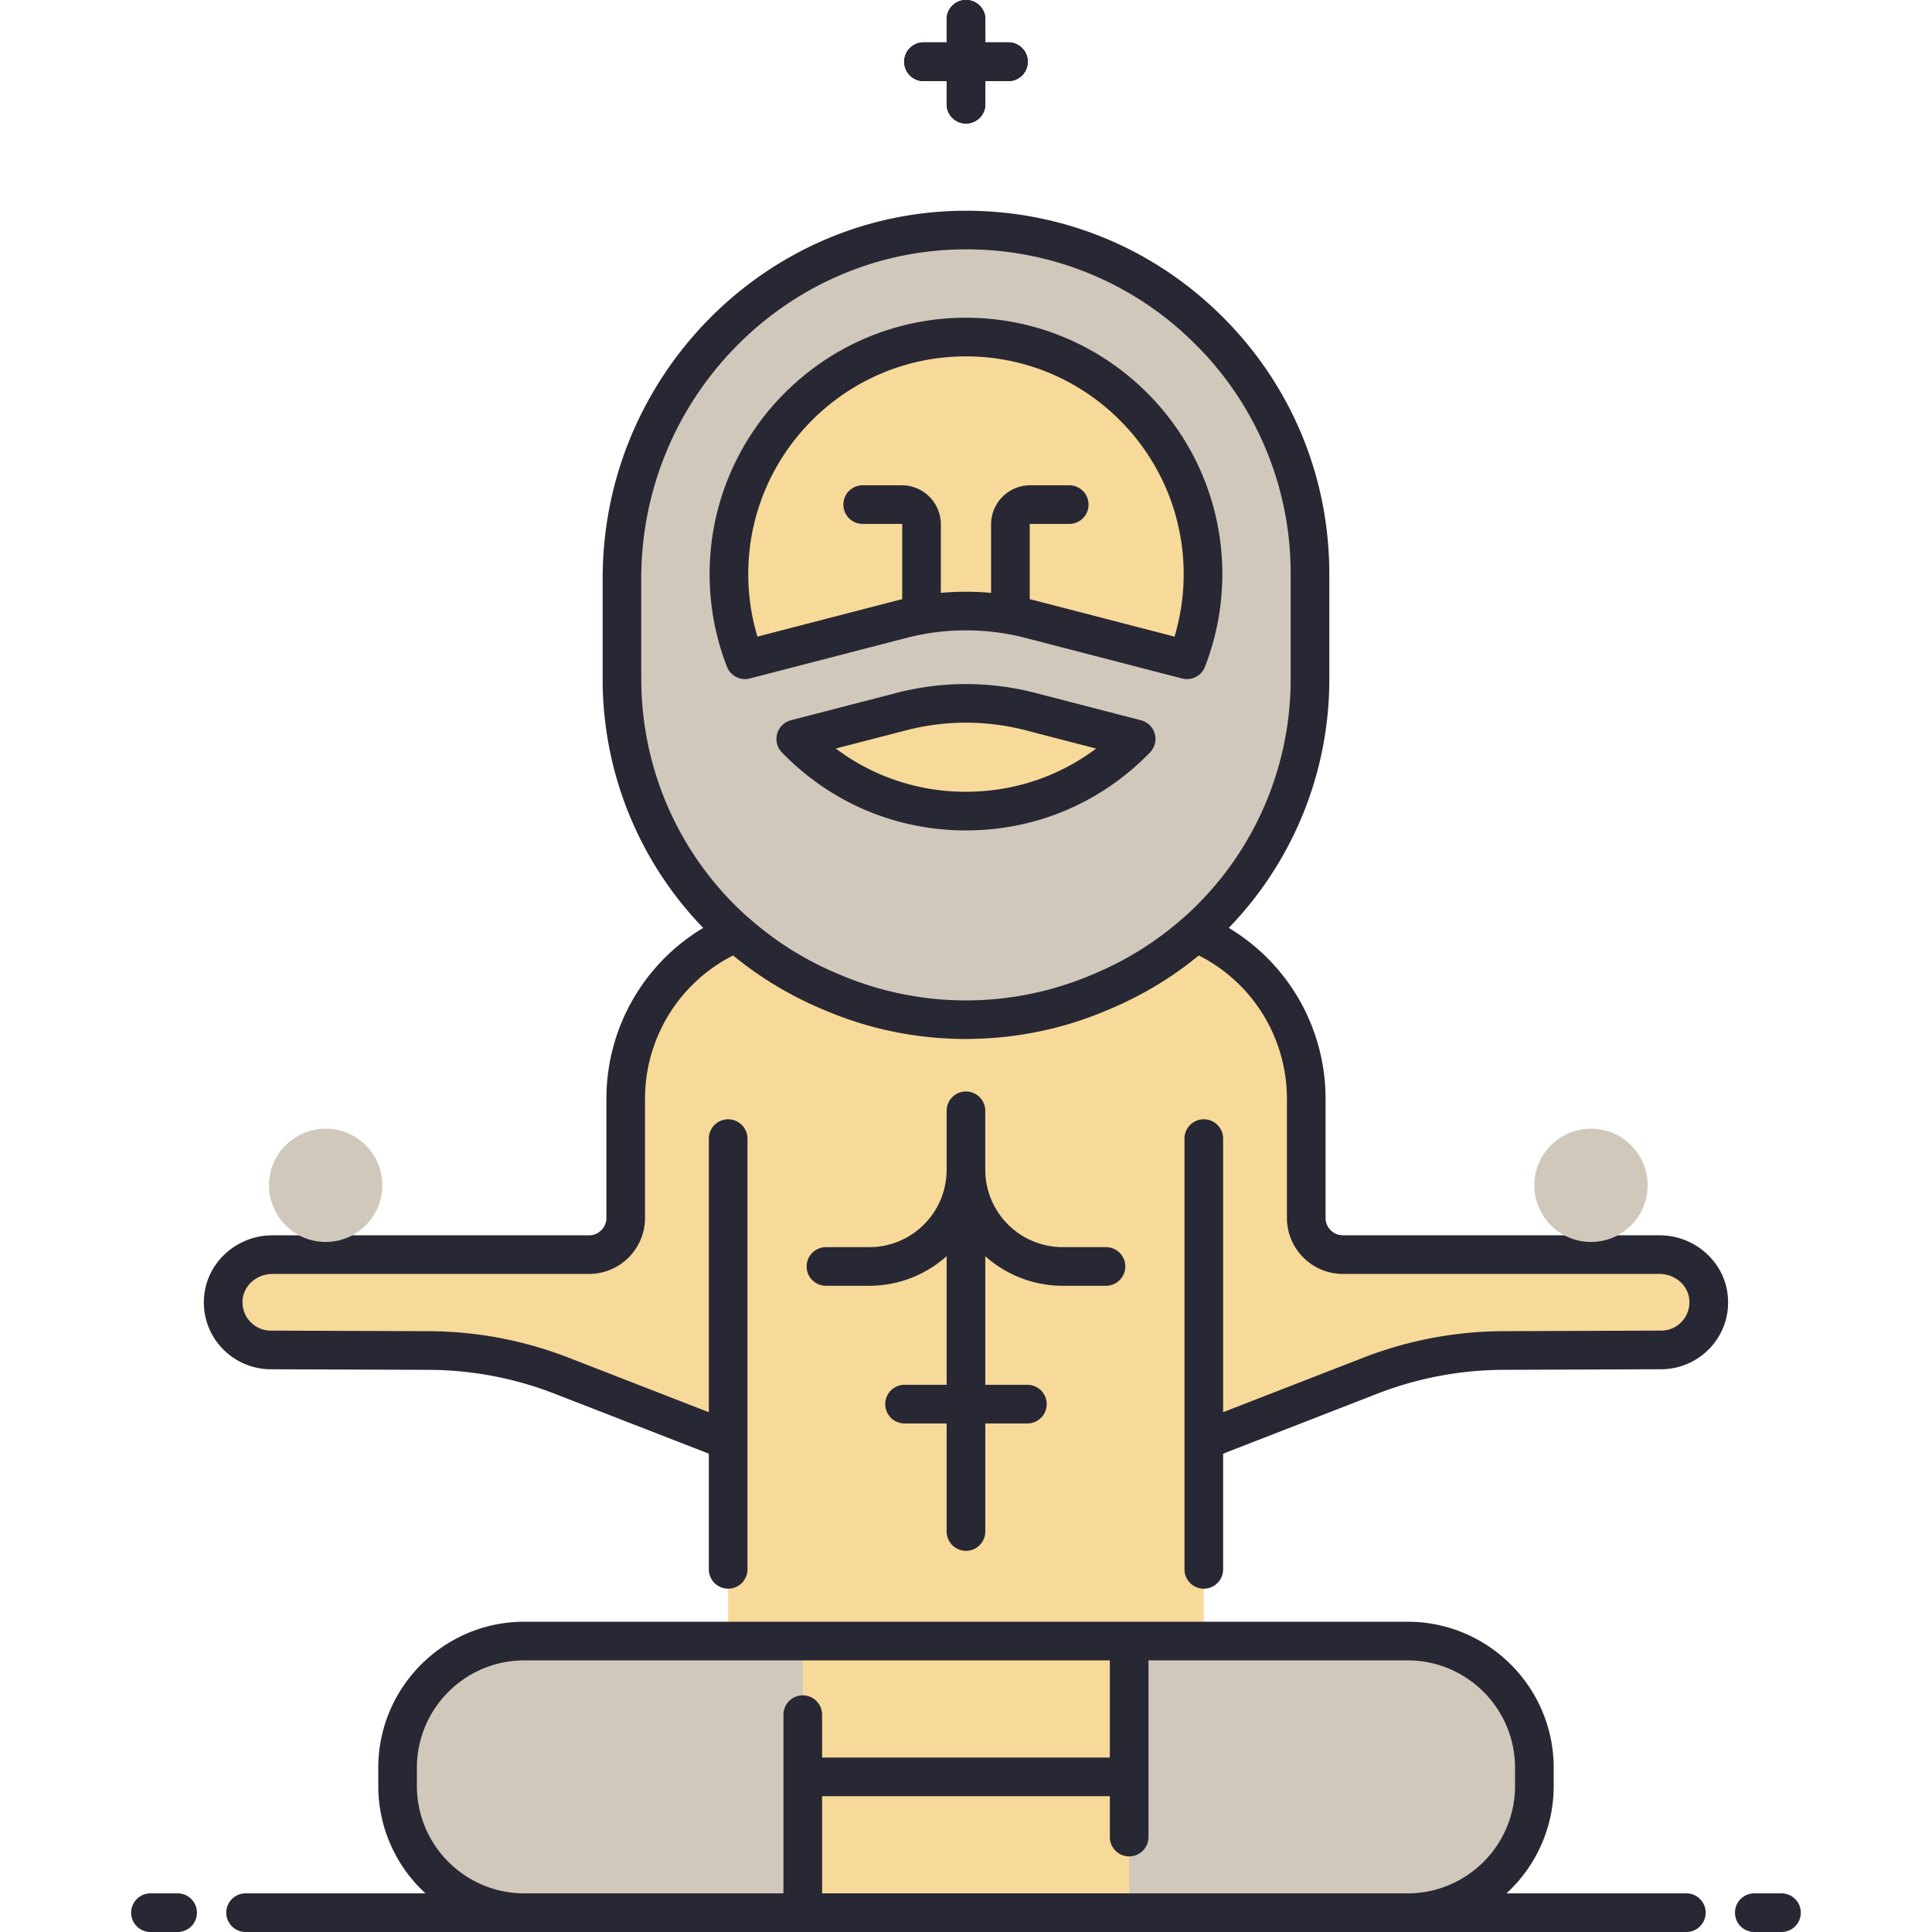 <svg width="128" height="128" viewBox="0 0 128 128" fill="none" xmlns="http://www.w3.org/2000/svg"><path d="M93.262 126.72H34.74a8.395 8.395 0 01-8.395-8.395v-1.206a8.395 8.395 0 018.395-8.395h58.523a8.395 8.395 0 018.395 8.395v1.206a8.395 8.395 0 01-8.395 8.395z" fill="#D0C9BB"/><path d="M113.205 86.058c-.115-1.673-1.58-2.936-3.257-2.936H88.976a2.431 2.431 0 01-2.431-2.43V72.81c0-4.961-3.026-9.215-7.331-11.019a22.426 22.426 0 01-6.233 3.906l-.334.14a22.455 22.455 0 01-17.291 0l-.334-.14a22.428 22.428 0 01-6.234-3.905c-4.306 1.803-7.33 6.057-7.33 11.018v7.88a2.431 2.431 0 01-2.432 2.431H18.053c-1.677 0-3.142 1.263-3.256 2.936a3.157 3.157 0 003.125 3.379l10.461.038c3.028.01 6.028.579 8.85 1.676l11.01 4.282v13.291h4.945v17.996h21.625v-17.996h4.945v-13.29l11.01-4.283a24.665 24.665 0 018.85-1.676l10.461-.038a3.158 3.158 0 003.126-3.38z" fill="#F7D999"/><path d="M63.83 15.241c-12.567.094-22.62 10.51-22.62 23.078v6.652a22.46 22.46 0 0013.814 20.728l.334.14a22.456 22.456 0 0017.291-.001l.334-.14a22.458 22.458 0 0013.812-20.727v-6.938c0-12.645-10.298-22.886-22.965-22.792z" fill="#D0C9BB"/><path d="M59.737 47.141l-7.01 1.816a15.653 15.653 0 0011.275 4.78c4.426 0 8.422-1.834 11.276-4.78l-7.013-1.816a17.002 17.002 0 00-8.528 0zM68.264 41.023l10.378 2.688a15.66 15.66 0 001.063-5.678c0-8.673-7.031-15.704-15.704-15.704-8.673 0-15.704 7.03-15.704 15.704 0 2.003.379 3.917 1.063 5.678l10.376-2.687a17.003 17.003 0 018.528 0z" fill="#F7D999"/><path fill-rule="evenodd" clip-rule="evenodd" d="M11.768 125.44h-1.8a1.28 1.28 0 000 2.56h1.8a1.28 1.28 0 000-2.56zm101.237 1.28a1.28 1.28 0 01-1.28 1.28H16.271a1.28 1.28 0 010-2.56H28.19a9.648 9.648 0 01-3.128-7.115v-1.205c0-5.335 4.34-9.676 9.675-9.676H93.26c5.335 0 9.676 4.341 9.676 9.676v1.205a9.65 9.65 0 01-3.128 7.115h11.918c.707 0 1.28.573 1.28 1.28zm-72.87-1.28h11.77v-11.838a1.28 1.28 0 012.56 0v2.84H73.53v-6.437H34.736c-3.923 0-7.115 3.192-7.115 7.115v1.205c0 3.923 3.192 7.115 7.115 7.115h5.399zm53.124 0c3.924 0 7.116-3.192 7.116-7.115v-1.205c0-3.924-3.192-7.116-7.116-7.116H76.09v11.706a1.28 1.28 0 11-2.56 0v-2.708H54.466v6.438H93.259zm24.769 0h-1.801a1.28 1.28 0 100 2.56h1.801a1.28 1.28 0 100-2.56zm-3.55-39.47a4.4 4.4 0 01-1.171 3.326 4.456 4.456 0 01-3.221 1.42l-10.466.038c-2.882.011-5.705.546-8.39 1.59L81.035 96.31v7.665a1.28 1.28 0 11-2.56 0V75.436a1.28 1.28 0 112.56 0v18.125l9.267-3.603a25.849 25.849 0 019.309-1.764l10.46-.038a1.859 1.859 0 001.358-.601c.356-.384.531-.884.496-1.41-.067-.977-.937-1.743-1.98-1.743H88.973a3.715 3.715 0 01-3.711-3.711v-7.88c0-4.049-2.267-7.7-5.837-9.51a23.775 23.775 0 01-4.365 2.846l-.185.09-.01.004c-.195.096-.39.192-.587.284-.267.122-.536.241-.808.354l-.333.14a23.718 23.718 0 01-8.267 1.796h-.02c-.284.01-.569.021-.853.021-3.117 0-6.233-.605-9.137-1.817l-.336-.14a24.136 24.136 0 01-1.588-.732 23.764 23.764 0 01-4.366-2.846 10.639 10.639 0 00-5.836 9.51v7.88a3.715 3.715 0 01-3.712 3.712H18.052c-1.044 0-1.913.765-1.98 1.742-.036.526.14 1.027.495 1.41.356.384.84.598 1.363.602l10.456.038c3.197.011 6.33.605 9.31 1.764l9.266 3.604V75.437a1.28 1.28 0 012.56 0v28.537a1.28 1.28 0 01-2.56 0v-7.665l-10.195-3.964a23.298 23.298 0 00-8.39-1.59l-10.461-.037a4.458 4.458 0 01-3.226-1.421 4.401 4.401 0 01-1.172-3.326c.158-2.314 2.15-4.128 4.534-4.128h20.972c.634 0 1.151-.516 1.151-1.15v-7.881c0-4.7 2.465-8.97 6.413-11.336a23.682 23.682 0 01-6.661-16.504V38.32c0-13.333 10.716-24.26 23.89-24.357l.183-.001c6.398 0 12.413 2.477 16.956 6.987 4.588 4.554 7.115 10.621 7.115 17.085v6.938a23.68 23.68 0 01-6.661 16.504 13.19 13.19 0 016.412 11.336v7.88c0 .634.517 1.15 1.152 1.15h20.971c2.385 0 4.377 1.814 4.534 4.129zM42.486 44.972c0 6.158 2.637 11.85 7.055 15.793l.018.012c.026.019.05.037.074.058a21.157 21.157 0 002.756 2.065l.019.011.037.024c.21.13.421.257.635.38l.056.032.075.044a21.223 21.223 0 00.658.357h.001l.104.055c.19.098.382.191.575.283l.086.041a21.536 21.536 0 00.877.391l.335.141a21.313 21.313 0 0016.304-.001l.334-.14c.26-.108.517-.222.773-.34l.184-.09c.195-.093.39-.187.582-.286l.102-.054.072-.039c.198-.104.395-.21.59-.32l.125-.073a20.66 20.66 0 00.67-.401l.022-.015a21.154 21.154 0 002.791-2.093l.036-.026.021-.016a21.124 21.124 0 007.057-15.793v-6.938a21.365 21.365 0 00-6.358-15.268 21.364 21.364 0 00-15.318-6.244c-11.772.088-21.349 9.866-21.349 21.798v6.652zm34.02 3.64c.123.439.004.91-.313 1.237-3.23 3.333-7.561 5.169-12.195 5.169-4.635 0-8.966-1.836-12.195-5.169a1.28 1.28 0 01.598-2.13l7.01-1.815c3.001-.777 6.172-.777 9.17 0l7.013 1.815c.442.114.789.455.912.893zm-3.882.983L67.94 48.38a15.77 15.77 0 00-7.886 0l-4.683 1.212a14.282 14.282 0 008.627 2.864c3.158 0 6.15-1.004 8.626-2.864zm-24.46-5.419a16.908 16.908 0 01-1.15-6.142c0-9.364 7.619-16.984 16.984-16.984 9.365 0 16.984 7.62 16.984 16.984 0 2.11-.387 4.176-1.15 6.142a1.28 1.28 0 01-1.514.776L67.94 42.263a15.772 15.772 0 00-7.886 0l-10.376 2.688a1.28 1.28 0 01-1.514-.776zm1.41-6.142c0 1.412.204 2.801.608 4.143l9.23-2.39c.094-.025.189-.047.283-.07l.079-.018v-4.96a.029.029 0 00-.029-.028h-2.59a1.28 1.28 0 110-2.56h2.59a2.592 2.592 0 012.589 2.589v4.54c1.107-.101 2.221-.101 3.328 0v-4.54a2.592 2.592 0 012.588-2.589h2.59a1.28 1.28 0 110 2.56h-2.59a.029.029 0 00-.028.029v4.959l.069.016.29.07 9.233 2.392c.403-1.342.607-2.73.607-4.143 0-7.953-6.47-14.424-14.423-14.424-7.954 0-14.424 6.47-14.424 14.424zm14.424 34.279a1.28 1.28 0 00-1.28 1.28v3.904a5.127 5.127 0 01-5.13 5.13h-2.867a1.28 1.28 0 100 2.56h2.867a7.69 7.69 0 005.094-1.932l.036-.033v8.525H59.93a1.28 1.28 0 000 2.56h2.788v7.159a1.28 1.28 0 002.56 0v-7.159h2.788a1.28 1.28 0 100-2.56h-2.788v-8.525l.09.084a7.69 7.69 0 005.04 1.88h2.866a1.28 1.28 0 100-2.56h-2.867a5.13 5.13 0 01-5.13-5.129v-3.904a1.28 1.28 0 00-1.28-1.28z" fill="#282734"/><path d="M62.723 5.37h-1.529a1.28 1.28 0 110-2.56h1.53V1.28a1.28 1.28 0 112.56 0v1.53h1.529a1.28 1.28 0 110 2.56h-1.53V6.9a1.28 1.28 0 11-2.56 0V5.37z" fill="#282734"/><path d="M62.718 5.37h-1.53a1.28 1.28 0 110-2.56h1.53V1.28a1.28 1.28 0 112.56 0v1.53h1.53a1.28 1.28 0 110 2.56h-1.53V6.9a1.28 1.28 0 11-2.56 0V5.37z" fill="#282734"/><path d="M61.188 2.81a1.28 1.28 0 100 2.56h1.53V6.9a1.28 1.28 0 102.56 0V5.37h1.53a1.28 1.28 0 100-2.56h-1.53V1.28a1.28 1.28 0 10-2.56 0v1.53h-1.53z" fill="#282734"/><circle cx="21.577" cy="78.53" r="3.753" fill="#D0C9BB"/><circle cx="105.409" cy="78.53" r="3.753" fill="#D0C9BB"/></svg>